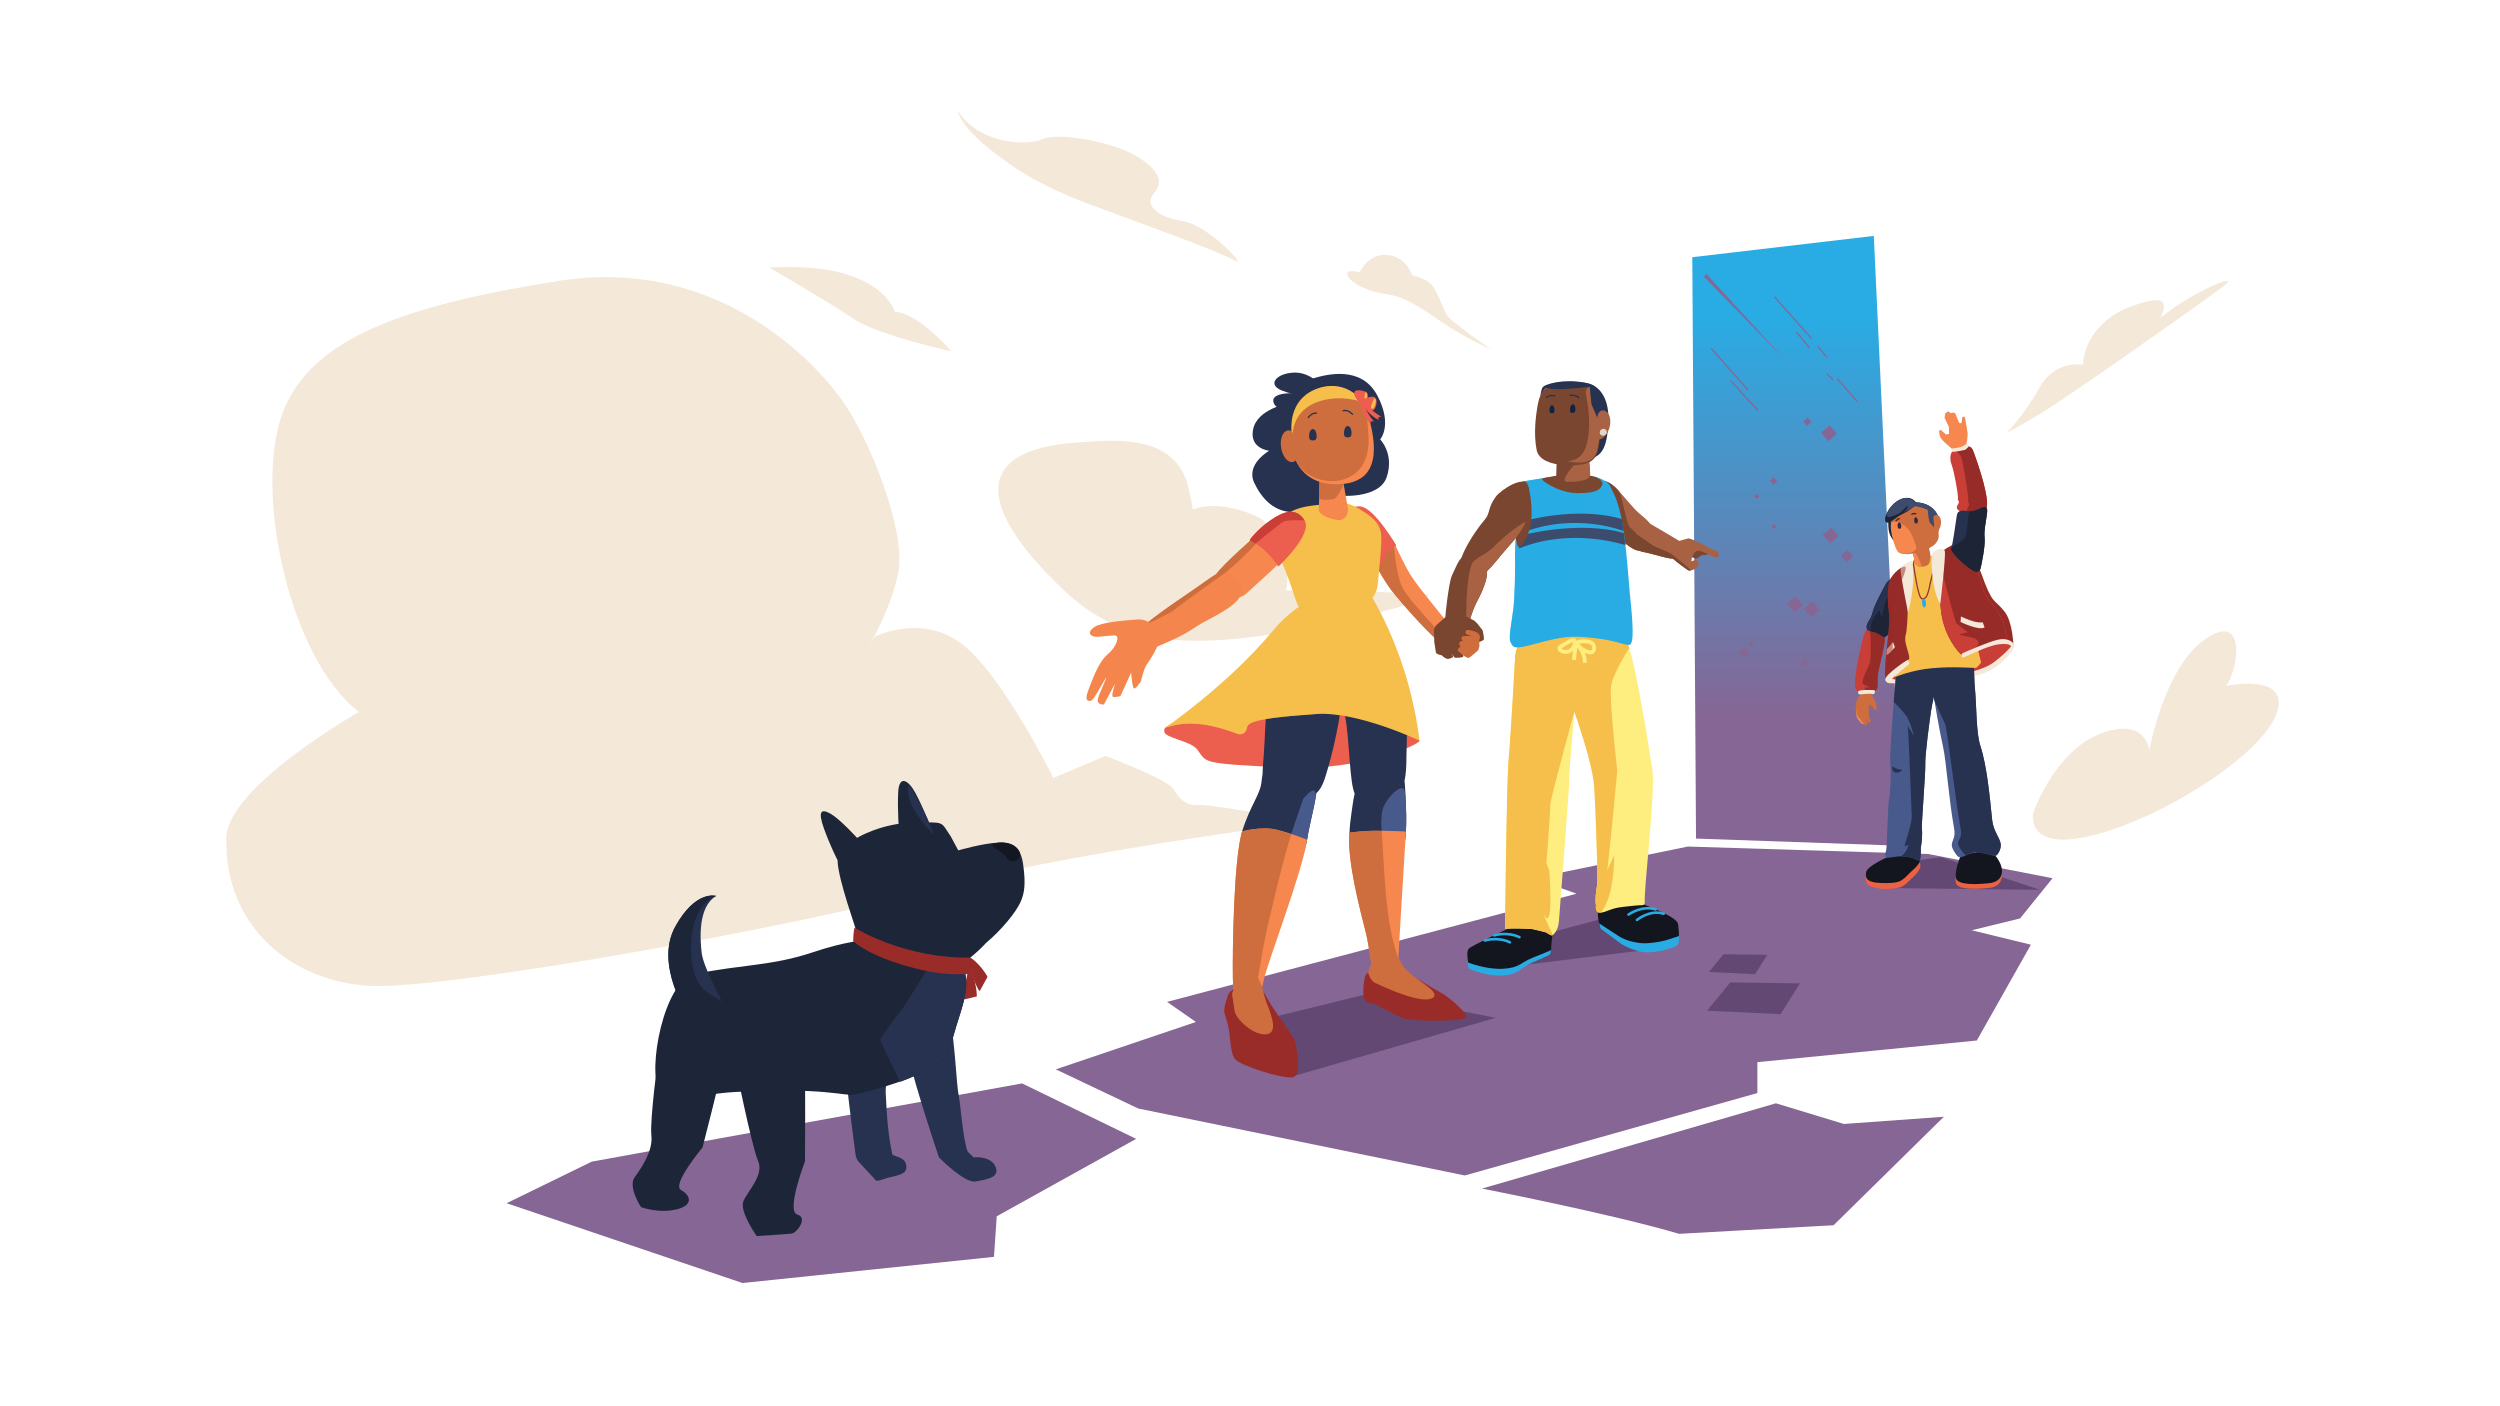 <?xml version="1.0" encoding="utf-8"?>
<!-- Generator: Adobe Illustrator 23.1.0, SVG Export Plug-In . SVG Version: 6.00 Build 0)  -->
<svg version="1.1" xmlns="http://www.w3.org/2000/svg" xmlns:xlink="http://www.w3.org/1999/xlink" x="0px" y="0px"
	 viewBox="0 0 1920 1080" style="enable-background:new 0 0 1920 1080;" xml:space="preserve">
<style type="text/css">
	.st0{fill:#866694;}
	.st1{fill:#634874;}
	.st2{fill:#F4E8D8;}
	.st3{fill:url(#SVGID_1_);}
	.st4{fill:none;stroke:#866694;stroke-miterlimit:10;}
	.st5{fill:#7A4630;}
	.st6{fill:#A86243;}
	.st7{fill:#29ACE4;}
	.st8{fill:#13161F;}
	.st9{fill:none;stroke:#29ACE4;stroke-width:2;stroke-linecap:round;stroke-linejoin:round;stroke-miterlimit:10;}
	.st10{fill:#FEED7F;}
	.st11{fill:#F6BE4A;}
	.st12{fill:none;stroke:#FEED7F;stroke-width:3;stroke-miterlimit:10;}
	.st13{opacity:0.5;fill:#29ACE4;}
	.st14{fill:#3D4C6D;}
	.st15{fill:#A96344;}
	.st16{opacity:0.5;}
	.st17{fill:#273150;}
	.st18{fill:#102342;}
	.st19{fill:none;stroke:#273150;stroke-linecap:round;stroke-linejoin:round;stroke-miterlimit:10;}
	.st20{fill:#E2D6C9;}
	.st21{fill:#C93F37;}
	.st22{fill:#F6874E;}
	.st23{fill:#CE6D3E;}
	.st24{fill:#972B28;}
	.st25{fill:#1D2436;}
	.st26{fill:#EC6141;}
	.st27{fill:#48598B;}
	.st28{opacity:0.5;fill:#F6BE4A;}
	.st29{fill:none;stroke:#913636;stroke-miterlimit:10;}
	.st30{fill:none;stroke:#C93F37;stroke-width:0.25;stroke-miterlimit:10;}
	.st31{opacity:0.5;fill:#972B28;}
	.st32{fill:#34273A;}
	.st33{fill:none;stroke:#34273A;stroke-linecap:round;stroke-linejoin:round;stroke-miterlimit:10;}
	.st34{fill:#EC5E4D;}
	.st35{fill:#992C29;}
	.st36{fill:#F4864D;}
	.st37{fill:#EE5D4F;}
	.st38{fill:#F7BC4B;}
	.st39{fill:#1D2538;}
	.st40{fill:#121721;}
</style>
<g id="floor">
	<polygon class="st0" points="454.48,892.13 389.07,924.06 570.23,985.36 763.37,965.26 765.49,934.1 872.56,874.65 784.95,832.06 	
		"/>
	<polygon class="st0" points="1124.96,902.76 874.14,851.33 810.85,821.26 918.45,784.87 896.3,769.44 1210.8,686.36 
		1177.57,674.49 1296.25,650.15 1481,655.9 1576.34,674.49 1551.42,705.35 1514.23,714.45 1559.73,725.53 1518.19,799.11 
		1349.66,815.73 1349.66,839.46 	"/>
	<path class="st0" d="M1492.87,857.66l-76.75,5.54l-52.22-15.87l-225.74,65.49c0,0,100.05,19.56,151.37,34.76l118.68-6.61
		L1492.87,857.66z"/>
	<polygon class="st1" points="1382.4,755.2 1328.78,754.52 1311.05,776.22 1367.44,778.89 	"/>
	<polygon class="st1" points="1357.29,733.29 1323.62,732.87 1312.49,746.49 1347.9,748.17 	"/>
	<polygon class="st1" points="1490.76,658.27 1474.34,660.45 1449.09,682.01 1566.85,683.4 	"/>
	<polygon class="st1" points="1228.18,706.18 1169.26,721.97 1140.07,744.8 1263.29,729.65 	"/>
	<polygon class="st1" points="1052.96,762.71 956.03,786.45 994.21,826.21 1148.69,781.7 	"/>
</g>
<g id="door_x2F_clouds">
	<path class="st2" d="M1561.49,624.29c0,0,16.34-47.3,51.52-60.77c35.19-13.47,37.7,12.67,37.7,12.67s11.31-63.38,42.72-85.23
		c31.42-21.84,26.39,21.08,16.34,35.84c0,0,49.01-10.48,38.96,20.38c-10.05,30.86-83.47,78.82-138.76,93.67
		C1554.68,655.71,1561.49,624.29,1561.49,624.29z"/>
	<path class="st2" d="M1427.49,631.37c-33.23-1.58-126.59-23.74-115.52-93.36s50.64-33.23,72.79,0
		c22.15,33.23,3.16,45.89,3.16,45.89s7.91-25.32,30.07-22.15s55.88,49.05,55.88,49.05S1460.72,632.96,1427.49,631.37z"/>
	<path class="st2" d="M815.79,452.16c-67.12-64.2-67.4-107.03,11.42-112.28c28.55-1.9,75.78-7.51,85.68,35.14
		c3.14,13.53,3.05,16.33,3.05,16.33s17.98-8.44,47.82,4.65c25.49,11.18,26.36,46.6,24.1,57.53c0,0,63.51,0,105.39,2.7
		c23.92,1.54-74.69,25.75-127.01,32.43C905.98,496.35,859.56,494.03,815.79,452.16z"/>
	<path class="st2" d="M1003.22,631.29c0,0-72.45-13.83-82.6-13.06c-10.19,0.77-14.92-4.79-19.53-12.37
		c-4.64-7.6-52.2-25.29-52.2-25.29L809,597.47c0,0-38.76-78.36-69.64-102.46c-31.42-24.52-67.58-5.96-67.58-5.96l-8.4,14.1
		c0,0,20.76-32.93,26.59-64.05c5.85-31.25-21.84-101.97-43.69-132.35c-22.16-30.82-96.98-109.99-217.27-91.02
		c-125.16,19.74-195.13,46.61-213.82,106.91c-18.59,60,7.15,182.31,60.35,224.17c0,0-100.74,57.21-101.74,96.56
		c-1.72,68.11,50.52,111.48,112.08,113.81c60.19,2.28,329.84-46.1,428.84-74.01C810.6,656.14,1003.22,631.29,1003.22,631.29z"/>
	<path class="st2" d="M730.62,269.79c0,0-25.18-29.53-43.42-30.39c0,0-10.42-39.08-96.39-33.87c0,0,45.16,26.05,64.26,39.08
		C674.17,257.63,730.62,269.79,730.62,269.79z"/>
	<path class="st2" d="M735.43,84.82c0,0,1.18,13,32.11,35.43c7.32,5.31,26.37,20.92,71.81,37.62
		c45.44,16.69,97.74,35.65,108.74,42.17c11,6.52-19.8-27.11-39.73-30.21c-19.94-3.11-29.94-12.54-22.15-21.47s3.89-18.08-14.18-28.9
		c-18.07-10.82-60.72-18-71.16-12.69C790.44,112.07,752.1,111.44,735.43,84.82z"/>
	<path class="st2" d="M1145.53,268.6c0,0-30.07-20.57-34.02-26.11s-7.91-22.95-15.82-26.9c-7.91-3.96-11.08-3.96-11.08-3.96
		s-3.96-14.24-18.99-15.82s-21.36,13.45-21.36,13.45s-10.29-3.16-9.49,1.58c0.79,4.75,12.66,12.66,30.07,15.03
		c17.41,2.37,33.23,15.82,48.26,25.32C1128.12,260.69,1145.53,268.6,1145.53,268.6z"/>
	<g>
		<linearGradient id="SVGID_1_" gradientUnits="userSpaceOnUse" x1="1380.354" y1="188.382" x2="1380.354" y2="659.422">
			<stop  offset="0.115" style="stop-color:#29ACE4"/>
			<stop  offset="0.771" style="stop-color:#866694"/>
		</linearGradient>
		<polygon class="st3" points="1299.68,197.53 1439.07,181.18 1461.03,649.57 1302.55,644.03 		"/>
		<g>
			
				<rect x="1336.8" y="498.37" transform="matrix(0.653 0.757 -0.757 0.653 843.946 -840.481)" class="st0" width="5.96" height="5.96"/>
			
				<rect x="1343.94" y="492.99" transform="matrix(0.653 0.757 -0.757 0.653 840.701 -847.139)" class="st0" width="2.99" height="2.99"/>
			
				<rect x="1343.69" y="547.47" transform="matrix(0.653 0.757 -0.757 0.653 884.178 -828.928)" class="st0" width="7.19" height="7.19"/>
			
				<rect x="1386.31" y="587.07" transform="matrix(0.653 0.757 -0.757 0.653 933.922 -849.327)" class="st0" width="16.24" height="16.24"/>
			
				<rect x="1415.7" y="424.06" transform="matrix(0.653 0.757 -0.757 0.653 815.429 -926.113)" class="st0" width="6.69" height="6.69"/>
			
				<rect x="1402.14" y="407.19" transform="matrix(0.653 0.757 -0.757 0.653 799.021 -922.091)" class="st0" width="8.61" height="8.61"/>
			
				<rect x="1401.13" y="575.25" transform="matrix(0.653 0.757 -0.757 0.653 926.618 -863.335)" class="st0" width="9.91" height="9.91"/>
			
				<rect x="1396.58" y="549.33" transform="matrix(0.653 0.757 -0.757 0.653 901.867 -867.562)" class="st0" width="3.47" height="3.47"/>
			
				<rect x="1387.42" y="463.82" transform="matrix(0.653 0.757 -0.757 0.653 836.931 -891.375)" class="st0" width="8.86" height="8.86"/>
			
				<rect x="1374.49" y="460.11" transform="matrix(0.653 0.757 -0.757 0.653 829.635 -882.867)" class="st0" width="8.86" height="8.86"/>
			
				<rect x="1400.81" y="328.58" transform="matrix(0.653 0.757 -0.757 0.653 739.076 -948.341)" class="st0" width="8.66" height="8.66"/>
			
				<rect x="1360.52" y="367.57" transform="matrix(0.653 0.757 -0.757 0.653 752.145 -903.406)" class="st0" width="4.16" height="4.16"/>
			
				<rect x="1348.19" y="379.97" transform="matrix(0.653 0.757 -0.757 0.653 756.531 -889.501)" class="st0" width="2.84" height="2.84"/>
			
				<rect x="1361.64" y="403.18" transform="matrix(0.653 0.757 -0.757 0.653 778.764 -891.639)" class="st0" width="2.84" height="2.84"/>
			
				<rect x="1384.47" y="506.58" transform="matrix(0.653 0.757 -0.757 0.653 865.826 -873.405)" class="st0" width="4.42" height="4.42"/>
			
				<rect x="1386.31" y="321.79" transform="matrix(0.653 0.757 -0.757 0.653 726.659 -938.882)" class="st0" width="4.58" height="4.58"/>
			
				<rect x="1432.91" y="612.94" transform="matrix(0.653 0.757 -0.757 0.653 962.871 -873.109)" class="st0" width="3.94" height="3.94"/>
			
				<rect x="1429.84" y="619.76" transform="matrix(0.653 0.757 -0.757 0.653 965.885 -868.013)" class="st0" width="1.97" height="1.97"/>
		</g>
	</g>
	<path class="st2" d="M1637.66,234.98c-11.87,3.96-35.6,16.62-37.98,45.1c0,0-21.36-3.96-33.23,17.41s-24.53,34.02-24.53,34.02
		s-4.75,3.96,24.53-13.45c19.36-11.51,121.05-83.08,140.04-97.32s-26.11,4.75-47.47,23.74
		C1669.31,223.9,1649.53,231.02,1637.66,234.98z"/>
	<g>
		<polyline class="st0" points="1369.88,275.21 1308.52,212.43 1310.49,210.45 		"/>
		<line class="st4" x1="1314.05" y1="267.42" x2="1342.54" y2="299.59"/>
		<line class="st4" x1="1329.09" y1="292.21" x2="1350.19" y2="315.42"/>
		<line class="st4" x1="1341.75" y1="591.29" x2="1357.57" y2="579.95"/>
		<line class="st4" x1="1316.43" y1="617.4" x2="1352.03" y2="591.81"/>
		<line class="st4" x1="1379.73" y1="255.02" x2="1389.62" y2="267.02"/>
		<line class="st4" x1="1395.95" y1="265.84" x2="1403.07" y2="274.54"/>
		<line class="st4" x1="1410.98" y1="290.76" x2="1426.41" y2="308.56"/>
		<line class="st4" x1="1403.07" y1="286.8" x2="1407.81" y2="291.95"/>
		<line class="st4" x1="1362.71" y1="227.86" x2="1391.2" y2="260.03"/>
	</g>
</g>
<g id="m_left_arm">
	<g>
		<path class="st5" d="M1305.85,419.35c0,0,9.29,3.48,6.65,5.71s-4.82,0.53-6.33,1.83c-1.92,1.65-3.76,2.23-3.76,2.23
			s-4.73-1.28-5.86-4.23C1295.41,421.95,1295.61,417.56,1305.85,419.35z"/>
		<path class="st6" d="M1223.51,380.85c0.87-8.84,6.44-18.11,19.21-4.38c3.71,3.99,12.55,14.92,16.48,18.07
			c8.01,6.4,11.45,10.66,10.81,15.56c-0.87,6.63-4.2,13.16-10.81,12.92C1247.26,422.6,1222.64,389.69,1223.51,380.85z"/>
		<path class="st5" d="M1223.51,380.85c0.87-8.84,6.44-18.11,19.21-4.38c3.71,3.99,5.69,26,9.63,29.14
			c8.01,6.4,13.47,17.64,6.86,17.41C1247.26,422.6,1222.64,389.69,1223.51,380.85z"/>
		<path class="st6" d="M1290.71,416.07c0,0-18.74-11.29-22.54-13.36c-9.38-5.1-16.44,19.31-6.86,21.1
			c9.6,1.79,20.41,5.95,25.75,5.29C1293,428.38,1294.54,419.59,1290.71,416.07z"/>
		<path class="st5" d="M1269.95,419.33l-12.58-8.78c-1.74,5.69-1.11,12.24,3.68,13.13c9.6,1.79,20.68,6.08,26.01,5.43
			C1293,428.38,1269.95,419.33,1269.95,419.33z"/>
		<path class="st6" d="M1286.44,416.29l10.32-2.85c6.18,1.12,18.09,9.37,20.65,9.38c2.56,0.01,3.76,3.84,1.41,5.16
			s-9.64-4.72-14.12-4.95c-4.48-0.23-5.84,6.62-5.63,7.95c0.07,0.45,2.31-1.13,3.26-0.92c1.88,0.42,2.96,2.58,1.97,4.49
			c-1.02,1.96-4.39,3.37-6.01,3.65c-0.76,0.13-1.55-0.04-2.18-0.48c-2.13-1.48-7.47-5.25-10.98-8.38
			C1280.66,425.34,1286.44,416.29,1286.44,416.29z"/>
		<path class="st5" d="M1283.4,425.26c0,0,16.51,12.65,14.9,12.93c-0.76,0.13-1.55-0.04-2.18-0.48c-2.13-1.48-7.47-5.25-10.98-8.38
			C1280.66,425.34,1283.4,425.26,1283.4,425.26z"/>
	</g>
</g>
<g id="m_legs">
	<g>
		<g>
			<path class="st7" d="M1150.23,717.53c-0.15,0.05-0.29,0.11-0.43,0.18c-2.14,1.07-19.55,9.65-21.63,12.01
				c-1.7,1.93-1.02,9.23-0.61,12.53c0.13,1.02,0.81,1.88,1.79,2.24c3.97,1.47,14.45,5.4,24.86,4.66
				c13.09-0.93,12.89-5.74,22.79-10.01c6.49-2.8,10.45-4.61,12.41-5.53c0.94-0.44,1.38-1.34,1.47-2.34l0.94-11.06
				c0.12-1.38-0.63-2.63-2.02-2.94C1183.36,715.85,1165.28,712.66,1150.23,717.53z"/>
			<path class="st8" d="M1157.48,713.52c0,0-27.28,12.75-29.46,15.07c-2.19,2.32-0.51,10.61-0.51,10.61s13.8,5.56,26.81,4.81
				c13.05-0.75,13.17-4.69,23.01-8.58c7.63-3.02,11.74-4.77,13.21-5.41c0.39-0.17,0.65-0.52,0.69-0.91l0.87-9.78
				c0.08-0.89-0.57-1.71-1.54-1.93C1184.85,716.13,1173.15,708.83,1157.48,713.52z"/>
			<path class="st9" d="M1140.25,722.32c0,0,9.93-3.14,19.36,1.39"/>
			<path class="st9" d="M1147.53,718.38c0,0,9.94-3.14,19.39,1.38"/>
		</g>
		<g>
			<path class="st7" d="M1259.18,698.25c11.64,4.17,28.66,8.35,29.36,13.44c0.7,5.06,1.15,10.41,0.64,12.29
				c-0.38,1.43-1.03,2.27-2.19,2.71c-2.94,1.13-8.83,3.87-20.59,4.72c-5.07,0.37-16.07-2.52-22.66-7.5
				c-5.22-3.94-11.46-8.52-13.8-10.23c-0.61-0.44-1-1.11-1.09-1.84l-0.68-5.67c-0.14-1.16,0.5-2.29,1.6-2.79
				C1234.91,701.01,1249.73,694.87,1259.18,698.25z"/>
			<path class="st8" d="M1258.67,693.35c10.15,3.47,29.41,11.27,30.07,16.31c0.6,4.56,0.85,7.06,0.66,8.8
				c-0.09,0.85-2.49,1.21-3.67,1.62c-2.99,1.03-8.98,3.51-20.92,4.33c-5.15,0.35-15.16-1.14-21.83-5.58
				c-5.53-3.68-12.21-7.98-14.29-9.32c-0.41-0.27-0.69-0.67-0.76-1.11l-0.68-4.4c-0.29-1.89,0.29-10.02,2.39-10.64
				C1237.3,691.09,1249.68,690.27,1258.67,693.35z"/>
			<path class="st9" d="M1257.21,706.52c0,0,9.77-8.18,20.51-4.78"/>
			<path class="st9" d="M1250.7,702.4c0,0,10.15-7.36,20.86-3.98"/>
		</g>
		<path class="st10" d="M1251.29,497.64c6.27,21.53,13.43,65.65,17.79,94.02c2.38,15.44-6.77,92.93-5.91,101.46
			c0.11,1.12-0.82,2.09-2,2.08c-2.71-0.02-5.95,0.25-15.26,1.35c-9.27,1.09-11.78,3.93-16.58,4.38c-4.79,0.45-3.6-5.86-3.6-5.86
			s-1.28-3.22,0.96-16.29c0.66-3.86-1.39-59.94-2.29-74.24c-1.54-24.42-17.72-59.2-18.9-78.57
			C1202.69,479.67,1243.14,469.67,1251.29,497.64z"/>
		<path class="st10" d="M1163.35,508.75c0,0-2.73,52.3-4.82,76.05c-1.51,17.19-2.63,128.43-2.63,128.43s6.69-0.53,20.5,0.19
			l11.14,2.58c0,0,3.43,2.9,4.63,2.27c1.2-0.63,4.53-3.6,5.11-10.98c1.83-23.36,8.02-103.09,7.78-106.75
			c-0.21-3.3,3.19-49.37,6.75-77.08c1.55-12.07-6.9-35.58-23.72-35.34C1174.81,488.3,1164.29,496.76,1163.35,508.75z"/>
		<path class="st11" d="M1237.31,526.93c1.58-10.29,13.98-29.29,13.98-29.29c-8.15-27.97-51.96,22.17-51.96,22.17
			s23.54,60.31,25.08,84.73c0.9,14.29,2.95,70.38,2.29,74.24c-2.24,13.08-0.96,16.29-0.96,16.29s-1.19,6.31,3.6,5.86
			c0.1-0.01,0.21-0.16,0.33-0.41c10.67-12.97,10.01-43.83,10.01-43.83c-1.34,3.45-3.43,7.83-5.22,11.42
			c3.64-32.14,7.59-76.3,7.59-76.3S1235.73,537.22,1237.31,526.93z"/>
		<path class="st11" d="M1163.35,508.75c0,0-2.73,52.3-4.82,76.05c-1.51,17.19-2.63,128.43-2.63,128.43s6.69-0.53,20.5,0.19
			l11.14,2.58c0,0,3.43,2.9,4.63,2.27c1.2-0.63-7.67-13.84-7.09-21.22c1.83-23.36,5.77-75.46,5.54-79.12
			c-0.21-3.3,18.59-72,18.59-72s-4.3-58.05-21.12-57.81C1174.81,488.3,1164.29,496.76,1163.35,508.75z"/>
		<path class="st11" d="M1189.84,668.56c0,0-3.16-9.49-12.66-23.74c0,0-0.79,37.19,7.91,56.18
			C1193.79,719.99,1189.84,668.56,1189.84,668.56z"/>
		<path class="st11" d="M1204.64,514.52c-24.99,0.23-44.89,6.32-40.42-13.94c4.44-20.14,48.8-22.94,75.18-18.03
			C1264.01,487.13,1229.82,514.29,1204.64,514.52z"/>
		<path class="st11" d="M1203.68,519.81c-24.99,0.23-43.93,1.02-39.47-19.24c4.44-20.14,48.8-22.94,75.18-18.03
			C1264.01,487.13,1228.86,519.58,1203.68,519.81z"/>
		<g>
			<path class="st12" d="M1209.28,495.07c1.41-6.49-3.82-2.37-7.84-0.17c-2.97,1.63-5.32,2.85-2.67,4.65
				C1203.03,502.45,1208.37,499.3,1209.28,495.07z"/>
			<path class="st12" d="M1210.07,494.27c0,0,5.45,5.99,10.53,6.72c5.09,0.74,4.47-6.38,1.1-7.65
				C1218.34,492.07,1212.12,492.15,1210.07,494.27z"/>
			<path class="st12" d="M1210.37,493.75c0,0,6.85,6.36,6.83,15.34"/>
			<path class="st12" d="M1208.78,506.79c0,0,1.05-9.89,1.59-13.04"/>
		</g>
	</g>
</g>
<g id="M_torso">
	<g>
		<path class="st7" d="M1170.01,369.68c0,0-2.75,4.27-3.63,18.19c-0.39,6.2-3.31,25.9-2.79,45.7c0.12,4.44-0.32,25.97-1.33,33.94
			c-2.37,18.72-4.57,23.46-0.45,28.48s29.13-7.9,49.46-7.02c28.88,1.24,35.57,6.93,40.29,6.15c4.72-0.78,0.9-30.86,0.07-40.09
			c-0.83-9.23-2.46-33.92-5.17-50.6c-3.55-21.91-8.74-27.79-9.32-29.87c-1.28-4.56-7.84-7.99-17.75-9.42
			C1204.89,363.05,1180.57,368.16,1170.01,369.68z"/>
		<path class="st13" d="M1170.01,369.68c0,0-2.75,4.27-3.63,18.19c-0.39,6.2-3.31,25.9-2.79,45.7c0.12,4.44-0.32,25.97-1.33,33.94
			c-2.37,18.72-4.57,23.46-0.45,28.48s29.13-7.9,49.46-7.02c28.88,1.24,35.57,6.93,40.29,6.15c4.72-0.78-45.87-19.08-46.7-28.32
			c-0.83-9.23-8.7-35.6-3.96-53.8c4.75-18.2,28.4-46.42,18.48-47.86C1204.89,363.05,1180.57,368.16,1170.01,369.68z"/>
		<path class="st14" d="M1169.26,400.47c0,0,40.85-12.15,76.15-1.87l1.65,9.28c0,0-37.42-15.06-78.71,1.56L1169.26,400.47z"/>
		<path class="st14" d="M1167.04,411.52c0,0,44.75-12.37,80.05-2.09l1.19,9.28c0,0-40.37-14.12-81.66,2.5L1167.04,411.52z"/>
		<path class="st5" d="M1185.29,367.17c-0.94,0.1-0.81,1.48-0.81,1.48c4.87,4.3,16.51,10.06,26.37,10.07
			c9.73,0.02,17.91-0.58,19.82-6.82c0.82-2.69-4.68-5.39-4.68-5.39s-6.69-2.19-15.6-2.48
			C1201.68,363.74,1185.95,367.1,1185.29,367.17z"/>
		<g>
			<path class="st5" d="M1203.21,369.96c-7.83-0.26-7.97-0.92-8.04-4.72l0.56-17.75c-0.05-3.01,3.02-5.5,7.89-5.34l8.41,0.15
				c4.73,0.15,7.14,2.76,7.66,5.68c0,0,1.81,13.04,1.46,17.11C1220.8,369.21,1211.05,370.22,1203.21,369.96z"/>
		</g>
		<g>
			<path class="st15" d="M1203.21,369.96c-7.83-0.26,15.96-24.9,16.49-21.98c0,0,1.81,13.04,1.46,17.11
				C1220.8,369.21,1211.05,370.22,1203.21,369.96z"/>
		</g>
		<path class="st5" d="M1162.85,394.7c0,0,0.65,28.58,4.3,25.09c13.3-12.72,8.48-37.7,7.22-44.08s-3.62-7.43-7.65-4.67
			C1160.53,375.28,1162.85,394.7,1162.85,394.7z"/>
		<g class="st16">
			<path class="st7" d="M1166.63,420.12c0.01,6.35-0.03,12.7-0.12,19.05c-0.03,6.35-0.18,12.71-0.52,19.06
				c-0.36,6.35-0.92,12.68-1.7,18.99l-0.65,4.72c-0.12,0.79-0.2,1.57-0.34,2.37c-0.14,0.79-0.31,1.57-0.48,2.35
				c-0.35,1.55-0.73,3.09-1,4.65c-0.13,0.78-0.24,1.56-0.27,2.35c-0.03,0.78-0.02,1.59,0.25,2.34c-0.6-1.5-0.41-3.17-0.25-4.73
				c0.19-1.58,0.49-3.15,0.77-4.71c0.15-0.78,0.29-1.56,0.4-2.33c0.11-0.77,0.17-1.57,0.26-2.36l0.5-4.73
				c0.68-6.3,1.15-12.63,1.52-18.96c0.41-6.33,0.57-12.67,0.81-19.01C1166.05,432.81,1166.31,426.46,1166.63,420.12z"/>
		</g>
		<path class="st7" d="M1235.73,486.58c0,0-19.1-5.01-30.53-11.25c0,0,17.35,2.61,25.07,0.41
			C1237.99,473.53,1245.34,486.21,1235.73,486.58z"/>
	</g>
</g>
<g id="m_right_arm">
	<g>
		<path class="st5" d="M1172.17,372.81c-1.33-8-19.28,3.01-23.44,8.71c-6.47,8.86-3.96,12.41-8.52,17.66
			c-8.02,9.24-27.04,37.75-16.49,43.71c10.82,6.11,20.4-5.69,28.12-15.37c5.68-7.13,14.55-15.33,19.51-25.66
			C1173.46,397.49,1173.87,383.06,1172.17,372.81z"/>
		<path class="st6" d="M1148.3,418.93c-8.02,9.24-35.12,18-24.57,23.95c10.82,6.11,20.4-5.69,28.12-15.37
			c5.68-7.13,14.55-15.33,19.51-25.66C1173.46,397.49,1152.85,413.68,1148.3,418.93z"/>
	</g>
	<g>
		<path class="st5" d="M1115.08,441.95c6.53-14.14,6.37-15.31,14.95-13.83c14.33,2.47,13.25,11.59,9.95,21.37
			c-3.16,9.39-5.3,10.63-8.66,19.28c-3.3,8.5-6.54,22.76-6.54,22.76s-0.49,4.61-7.33,3.24c-6.97-1.4-7.51-3.84-7.88-9.27
			C1109.02,477.53,1112.56,447.4,1115.08,441.95z"/>
		<path class="st6" d="M1126.14,471.15c0,0-0.3-37.54,6.81-41.19c7.69-3.94,11.97,7.83,7.03,19.53c-3.88,9.18-5.3,10.63-8.66,19.28
			c-3.3,8.5-6.54,22.76-6.54,22.76L1126.14,471.15z"/>
	</g>
</g>
<g id="m_head">
	<g>
		<path class="st17" d="M1235.23,323.41c-0.88,22.35-5.56,29.35-20.42,29.57c-11.25,0.17-20.34-13.3-20.31-29.65
			c0.03-16.35,9.18-29.59,20.42-29.57C1226.17,293.78,1236.02,303.29,1235.23,323.41z"/>
		<path class="st5" d="M1228.91,318.93c-0.04-15.05-1.6-23.66-17.81-24.87c-8.46-0.63-16.8,0.16-21.72,2.77
			c-4.45,2.36-7.14,6.04-8.74,15.91c-1.2,7.44-2.9,20.3-0.53,32.75c1.52,7.98,11.48,10.99,20.27,11.61
			c22.7,1.6,26.21-4.6,27.68-15.58C1230.04,326.65,1228.92,325.1,1228.91,318.93z"/>
		<path class="st15" d="M1228.21,303.02c-3.56-9.49-11.38-6.59-10.15-0.26c2.37,12.26,3.82,27.56,0.26,39.43
			c-3.92,13.06-15.03,11.87-15.03,11.87s2.76,0.93,7.91,1.19c13.29,0.67,15.59-6.54,16.88-17.67
			C1229.18,328.1,1230.4,308.86,1228.21,303.02z"/>
		<path class="st17" d="M1185.9,296.48c-1.36,0.82-1.89,1.63-2.86,6.87c-0.2,1.1,1.84-3.16,3.67-4.82s1.41,0.57,10.99,0.36
			c9.59-0.22,23.19-1.83,23.19-1.83l1.31,13.25l4.93,11.52l3-6.35c0.47-11.28-1.55-17.85-8.95-20.36
			C1207.63,290.53,1190.89,293.47,1185.9,296.48z"/>
		<path class="st18" d="M1209.88,314.74c-0.18,2.24-1.24,2.42-2.37,2.33c-1.13-0.09-1.93-0.41-1.78-2.65
			c0.15-2.26,1.22-4.05,2.38-3.96C1209.26,310.55,1210.06,312.48,1209.88,314.74z"/>
		<path class="st19" d="M1205.85,303.46c0,0,4.65-0.24,6.53,2.03"/>
		<path class="st18" d="M1193.84,315.27c-0.08,2.11-1,2.19-2.07,2.1c-1.07-0.08-1.88-0.3-1.83-2.41c0.06-2.13,0.98-3.81,2.07-3.72
			C1193.1,311.33,1193.92,313.14,1193.84,315.27z"/>
		<path class="st19" d="M1194.21,304.14c0,0-3.28-1.41-6.52,1.18"/>
		<path class="st15" d="M1236.21,327.94c-1.5,6.04-5.79,10.28-9.63,9.65c0,0,0.15-13.71,0.1-16.32c-0.03-1.64,0.92-6.7,5.01-6.03
			C1235.76,315.91,1237.76,321.69,1236.21,327.94z"/>
		<path class="st20" d="M1234.04,332.25c-0.22,1.46-1.6,2.53-3.1,2.4c-1.49-0.12-2.55-1.4-2.35-2.85c0.2-1.47,1.58-2.57,3.1-2.44
			C1233.2,329.48,1234.26,330.78,1234.04,332.25z"/>
	</g>
</g>
<g id="k_jacket-back">
	<g>
		<path class="st2" d="M1460.78,522.69c0,0-1.24,1.48-2.25,1.73s-7.79,0.81-9.18-0.22s-1.43-5.81,2.26-6.93
			c3.7-1.12,13.53,3.66,13.53,3.66l-0.34,3.28L1460.78,522.69z"/>
		<g>
			<path class="st2" d="M1543.27,495.48c0,0-16.4,14.73-29.47,18.96l0.05,2.62c-1.37,3.61,11.26,1.46,21.07-6.48
				c7.59-6.14,11.61-11.76,11.82-13.9C1546.94,494.55,1543.27,495.48,1543.27,495.48z"/>
			<path class="st21" d="M1545.57,494.82c0,0-2.57,4.91-14.42,13.9c-9.76,7.42-35.67,12.18-62.53,13.55
				c-5.23,0.27-17.82,0.25-18.16-2.63c-2.45-20.74,14.34-33.42,39.21-37.58C1541.98,473.33,1545.57,494.82,1545.57,494.82z"/>
		</g>
	</g>
</g>
<g id="k_right_arm">
	<g>
		<path class="st22" d="M1425.24,543.32c0,0,0.24,6.06,0.79,7.69c0.55,1.63,3.32,4.41,3.91,4.97c0.59,0.55,2.29-0.7,2.29-0.7
			L1425.24,543.32z"/>
		<path class="st23" d="M1437.84,534.09c0,0,4.99,8.33,3.18,11.07c-0.65,0.75-1.36-0.46-2.49-1.7c-1.16-1.28-2.72-2.61-2.72-2.61
			c-0.64,1.71-1.84,6.26-2.73,11.11c-0.37,2.03,2.17,3.15,0.3,5.05c-1.16,1.18-6.77-7.58-6.77-7.58s-4.08-10.21,2.19-15.53
			C1435.04,528.6,1437.84,534.09,1437.84,534.09z"/>
		<path class="st21" d="M1435.51,481.84c0,0-2.45,1-4.1,6.13c-1.66,5.17-8.85,35.52-6.26,41.44c1.37,3.15,7.97,2.86,13.49,1.84
			c5.4-1,2.55-8.22,3.76-14.68c1.2-6.41,6.27-23.86,5.17-29.19C1446.48,482.07,1435.51,481.84,1435.51,481.84z"/>
		<path class="st24" d="M1436.3,484.14c0,0,1.25,20.05-0.4,25.19c-1.66,5.17-7.12,13.05-4.95,17.21c1.59,3.04,2.16,5.73,7.68,4.71
			c5.4-1,2.55-8.22,3.76-14.68c1.2-6.41,6.27-23.86,5.17-29.19C1446.48,482.07,1436.3,484.14,1436.3,484.14z"/>
		<path class="st21" d="M1428.91,523.64c0.53,0.13,0.79,2.37,7.12,3.82c0,0-4.09,1.58-7.12,0S1428.38,523.51,1428.91,523.64z"/>
		<path class="st2" d="M1427.22,530.78c0,0-0.73,2.19,0.82,2.51c1.2,0.25,6.77-1.12,10.29-0.18c0.76,0.2,1.42-0.55,1.51-1.23
			l0.14-0.97c0.07-0.47-0.35-0.9-0.9-0.93C1436.34,529.86,1428.98,529.65,1427.22,530.78z"/>
		<path class="st23" d="M1435.17,542.28l0.22,7.53c0,0.14,0.03,0.28,0.08,0.41l1.23,3c0.22,0.53,0,1.2-0.52,1.58l0,0
			c-0.6,0.43-1.37,0.3-1.68-0.29l-3.13-5.92c-0.18-0.35-0.17-0.79,0.05-1.18l1.64-2.96C1433.7,543.34,1435.14,541.08,1435.17,542.28
			z"/>
		<path class="st25" d="M1449.02,447.42c0,0-9.36,16.39-10.89,22.98c-1.55,6.65-5.4,7.98-4.4,12.42c0.5,2.23,4.26,1.97,7.12,3.16
			c4.75,1.98,5.76,4.73,8.35,2.26c5.14-4.92,9.15-20.63,10.71-28.52C1461.46,451.88,1456.99,438.21,1449.02,447.42z"/>
		<path class="st17" d="M1449.02,447.42c0,0-9.36,16.39-10.89,22.98c-1.55,6.65-5.4,7.98-4.4,12.42c0.24,1.08,1.26,1.58,2.56,1.94
			c0,0-0.06-2.8,1.72-7.94c1.78-5.14,6-7.45,9.36-13.58C1451.22,456.23,1456.99,438.21,1449.02,447.42z"/>
		<path class="st17" d="M1448.56,460.34c0,0-2.9,7.91-2.64,13.45c0,0-2.64-1.95-2.64-7.38
			C1443.29,461.26,1448.56,460.34,1448.56,460.34z"/>
	</g>
</g>
<g id="k_left_leg">
	<g>
		<path class="st26" d="M1505.38,661.43c0,0-4.8,11.79-3.18,16.93c1.62,5.14,15.78,4.59,25.62,3.51c9.83-1.08,12.68-9.31,5.81-19.36
			C1526.76,652.45,1505.38,661.43,1505.38,661.43z"/>
		<path class="st8" d="M1505.52,657.81c0,0-4.8,11.79-3.18,16.93s15.78,4.59,25.62,3.51c9.83-1.08,12.68-9.31,5.81-19.36
			C1526.89,648.82,1505.52,657.81,1505.52,657.81z"/>
	</g>
	<g>
		<path class="st27" d="M1485.71,538.32c0,0,3.28,20.56,6.67,35.85c2.35,10.6,4.25,39.07,8.4,62.21c1.98,11.05-6.42,9.5,2.11,20.57
			c3.61,4.69,7.97-3.67,17.93-2.11c10.11,1.58,11.64,4.83,14.39-0.52c4.65-9.04-3.95-12.05-5.31-25.12
			c-1.57-15.02-3.77-40.44-8.96-56.28c-3.42-10.45-2.74-29.27-4.38-46.48c-0.87-9.19,0.7-16.47-3.38-18.2
			C1501.6,503.33,1476.14,491.1,1485.71,538.32z"/>
		<path class="st17" d="M1485.71,538.32l8.35,18.28c2.35,10.6,7.59,56.91,11.74,80.04c1.98,11.05-6.68,7.13,1.85,18.2
			c3.61,4.69,3.22-1.56,13.19,0c10.11,1.58,11.64,4.83,14.39-0.52c4.65-9.04-3.95-12.05-5.31-25.12
			c-1.57-15.02-3.77-40.44-8.96-56.28c-3.42-10.45-2.74-29.27-4.38-46.48c-0.87-9.19,0.7-16.47-3.38-18.2
			C1501.6,503.33,1476.14,491.1,1485.71,538.32z"/>
	</g>
</g>
<g id="k_right_leg">
	<g>
		<path class="st26" d="M1443.65,662.96c0,0-9.39,2-10.34,7.88c-1.01,6.22,0.17,8.83,2.99,9.72c2.9,0.92,7.52,2.51,13.71,2.1
			c11.56-0.77,10.97-0.97,20.29-10.09c9.05-8.86,1.92-12.09,1.13-13.59C1470.66,657.49,1443.65,662.96,1443.65,662.96z"/>
		<path class="st8" d="M1451.99,657.22c0,0-18.02,7.44-18.86,12.79c-0.88,5.63,1.68,8.52,16.88,8.18
			c11.39-0.26,10.79-2.52,19.82-10.7c8.83-8,2.49-9.09,1.7-10.46C1470.76,655.68,1451.99,657.22,1451.99,657.22z"/>
	</g>
	<g>
		<path class="st27" d="M1456.41,515.51c0,0-5.57,62.83-4.68,70.55c0.86,7.48-0.02,24.51-0.92,27.64
			c-0.89,3.09-1.52,35.36-2.19,39.04c-0.66,3.61-1.45,3.26-0.37,5.21c1.07,1.94,6.61-0.39,11.84-0.27
			c11.74,0.26,12.75,4.77,14.24,2.77c1.5-2.03,0.47-8,1.01-10.48c0.55-2.51,1.17-10.44,0.67-13.2c-0.5-2.8,2.9-43.43,2.6-49.88
			c-0.32-6.63,3.44-34.71,4.57-41.78c1.16-7.27,6.15-39.56-8.13-42.97C1460.74,498.72,1458.15,502.26,1456.41,515.51z"/>
		<path class="st17" d="M1456.41,515.51l-2.05,23.56c0,0,8.18,7.91,10.29,11.87c0.83,1.56,2.99,61.16,3.58,76.09
			c0.2,5.13-5.69,22.81-5.69,22.81l3.38-0.94c-3.12,8.95-7.39,8.75-5.82,8.79c11.74,0.26,12.75,4.77,14.24,2.77
			c1.5-2.03,0.47-8,1.01-10.48c0.55-2.51,1.17-10.44,0.67-13.2c-0.5-2.8,2.9-43.43,2.6-49.88c-0.32-6.63,3.44-34.71,4.57-41.78
			c1.16-7.27,10.89-40.27-3.39-43.68C1465.47,498.01,1458.15,502.26,1456.41,515.51z"/>
		<path class="st27" d="M1456.95,543.93c0,0,4.09,2.57,7.03,5.95c2.94,3.38,5.91,15.31,5.91,15.31L1456.95,543.93z"/>
		<path class="st17" d="M1453.31,588.55c0,0,3.16,2.47,6.33,2.47c3.16,0-1.91,3.4-4.55,2.08
			C1452.45,591.78,1453.31,588.55,1453.31,588.55z"/>
	</g>
</g>
<g id="K_torso">
	<path class="st11" d="M1492.12,424.08c0,0-33.6,9.48-36.15,17.76c-1.53,4.94-2.6,46.62-1.73,65.44
		c0.59,12.71,1.55,12.55,1.55,12.55s12.53-5.32,28.26-6.67c17.51-1.5,29.02-0.01,33.49-0.34c0.71-0.05,3.98-3.65,3.82-4.35
		C1518.87,497.49,1502.12,422.07,1492.12,424.08z"/>
	<path class="st28" d="M1465.4,446.47c0,0-6.88-12.92-9.44-4.63c-1.53,4.94-2.6,46.62-1.73,65.44c0.59,12.71,1.55,12.55,1.55,12.55
		s8.7-8.96,24.43-10.31c17.51-1.5,32.85,3.63,37.32,3.3c0.71-0.05,3.98-3.65,3.82-4.35c-1.24-5.49-43.91-33.76-43.91-33.76
		L1465.4,446.47z"/>
	<g>
		<path class="st29" d="M1470.47,430.05c0,0-1.13,1.7-0.87,3.54c1.04,7.39,3.81,26.36,6.6,26.32c2.84-0.04,4.07-0.85,6.39-12.71
			c0.49-2.53,6.04-21.75,3.52-23.1"/>
		
			<ellipse transform="matrix(0.995 -0.104 0.104 0.995 -40.149 156.264)" class="st7" cx="1477.03" cy="462.78" rx="1.5" ry="3.43"/>
	</g>
	<path class="st23" d="M1467.18,418.47l2.84,10.24c0,0-0.06,7.35,6.15,6.61c6.17-0.74,6.09-3.76,6.43-7.69
		c0.25-2.88-2.92-13.7-2.92-13.7L1467.18,418.47z"/>
	<path class="st22" d="M1467.18,418.47l2.84,10.24c0,0-0.06,7.35,6.15,6.61l-2.55-6.23L1467.18,418.47z"/>
	<path class="st24" d="M1465.4,446.47c0,0,0.28,34.22-1.82,41.1s5.13,17.56,1.87,19.29c-5.11,2.73-17.24,16.2-17.55,14.29
		c-1.02-15.61,4.38-40.56,2.75-51.22c-1.63-10.67-0.5-21.58,0.4-23.72c2.59-6.19,10.62-12.28,12.26-10.88
		C1464.94,436.73,1465.4,446.47,1465.4,446.47z"/>
	<path class="st2" d="M1468.94,433.85c-0.1-0.86,0.01-3.26-0.75-3.08c-2.13,0.49-8.74,3.17-8.59,6.92
		c0.21,5.16,5.77,32.76,5.77,32.76S1471.05,451.37,1468.94,433.85z"/>
	<path class="st2" d="M1453.75,492.99l1.51,3.96c0,0-4.61,6.14-6.5,5.94l0.43-4.47C1449.18,498.43,1451.83,495.83,1453.75,492.99z"
		/>
	<g>
		<path class="st24" d="M1487.82,428.84c-0.66,4.27,1.2,21.71,2.76,39.17c1.67,18.81,12.77,32.87,16.21,35.01
			c33.62-16.81,39.54-7.07,39.54-7.07s-0.47-18.14-6.74-26.11c-8.4-10.69-9.11-4.43-18.2-30.1c-3.66-10.32-13.16-25.97-20.29-22.16
			C1494.54,421.08,1488.48,424.57,1487.82,428.84z"/>
		<path class="st21" d="M1487.82,428.84c-0.66,4.27,1.2,21.71,2.76,39.17c1.67,18.81,12.77,32.87,16.21,35.01
			c21.68-8.78,9.03-13,9.03-13l-11.6-2.64l6.86-1.85l-8.7-6.86C1498.71,468.35,1488.48,424.57,1487.82,428.84z"/>
		<path class="st2" d="M1484.13,424.88c-1.83,3.04-0.25,30.71,6.05,38.67c0,0,4.42-37.32,3.4-40.36
			C1492.56,420.14,1485.95,421.84,1484.13,424.88z"/>
		<path class="st2" d="M1506,473.44l-0.28,4.21c0,0,13.82,6.89,18.45,4.2l-1.48-3.99C1517.42,479.23,1506,473.44,1506,473.44z"/>
		<path class="st2" d="M1507.55,501.54c-1.16,0.52-1.52,2.21-0.59,3.11c0.2,0.19,0.42,0.32,0.67,0.33
			c1.13,0.04,18.75-9.34,27.87-10.21c6.36-0.61,9.6,0.35,8.91,2.51c-0.21,0.67,2.27-0.24,2.36-0.97l-0.08,0.15
			c0.12-0.97,0.05-1.75-0.54-2.48c-1.27-1.57-5.14-4.32-12.1-2.62C1526.59,493.2,1512.5,499.34,1507.55,501.54z"/>
		<path class="st30" d="M1519.2,438.82c0,0,3.33,17.61,9.15,23.26c5.82,5.66,11.8,16.06,12.85,28.95"/>
	</g>
	<path class="st2" d="M1465.45,506.87l1.14,2.96c0,0-12.48,9.96-14.24,12.39c-1.76,2.44-4.87,1.78-4.45-1.06
		C1448.33,518.32,1463.78,506.8,1465.45,506.87z"/>
	<path class="st28" d="M1492.87,483.81c0,0-3.94-5.13-7.25-7.78c-1.32-1.05-6.86-2.51-6.86-2.51s2.51,2.37,6.73,5.67
		C1489.7,482.49,1492.87,483.81,1492.87,483.81z"/>
	<path class="st31" d="M1458.85,449.4l-5.01,16.88l-0.26,40.35c0,0-5.36,16.44-5.67,14.54c-1.02-15.61,4.38-40.56,2.75-51.22
		c-1.63-10.67-0.5-21.58,0.4-23.72c2.59-6.19,10.62-12.28,12.26-10.88C1464.94,436.73,1458.85,449.4,1458.85,449.4z"/>
</g>
<g id="k_left_arm">
	<g>
		<path class="st21" d="M1504.48,392.15c-3.48-2.14-0.38-4.84-0.13-5.95c0.43-1.92-1.02-1.17-0.66-3.7
			c0.34-2.34-2.88-20.43-4.82-25.52c-1.94-5.09-1.55-11.46,4.94-13c10.39-2.47,10.4-0.98,12.62,5.07
			c2.91,7.93,6.56,19.47,8.15,26.95c1.33,6.28,3.17,15.16-1.45,17.39C1518.49,395.61,1507.41,393.95,1504.48,392.15z"/>
		<path class="st24" d="M1512.34,393.85c-3.48-2.14-0.38-4.84-0.13-5.95c0.43-1.92-1.02-1.17-0.66-3.7
			c0.34-2.34-3.5-28.13-5.45-33.22c-1.94-5.09-8.79-5.47-2.3-7.01c10.39-2.47,10.4-0.98,12.62,5.07c2.91,7.93,6.56,19.47,8.15,26.95
			c1.33,6.28,3.17,15.16-1.45,17.39C1518.49,395.61,1515.27,395.65,1512.34,393.85z"/>
		<path class="st17" d="M1521.29,435.55c0,0,3.68-16.11,2.86-22.92c-0.81-6.81,2.9-19.05,1.82-21.87c-1.46-3.84-7.66,2.31-12.5,1.82
			c-7.81-0.78-9.97-0.79-10.66,3.46c-1.16,7.26-3.05,22.17-4.32,25.05c-1.26,2.89,13.87,16.63,18.37,17.78
			C1520.94,439.91,1521.29,435.55,1521.29,435.55z"/>
		<path class="st25" d="M1521.29,435.55c0,0,3.68-16.11,2.86-22.92c-0.81-6.81,2.9-19.05,1.82-21.87c-1.46-3.84-7.66,2.31-12.5,1.82
			c-3.17,0.16-1.62,17.06-4.78,20.82c-3.16,3.76-4.88,2.9-10.19,7.7c-0.43,1.23,1.74,4.22,4.9,7.46c4.5,4.62,10.83,9.65,13.47,10.32
			C1520.94,439.91,1521.29,435.55,1521.29,435.55z"/>
		<path class="st22" d="M1503.53,345.24c-0.05-0.01-0.09-0.02-0.13-0.04c-0.63-0.22-3.66,0.48-5.55-1.56
			c-1.5-1.62-7.41-5.75-8.07-9.1l-0.58-2.94c-0.05-0.26,0-0.53,0.14-0.76l0.03-0.06c0.39-0.64,1.29-0.7,1.76-0.12l3.38,3.08
			l2.37-0.5l-0.19-5.48l-3.17-6.71c-0.06-0.17-0.08-0.35-0.05-0.52l0.39-2.74c0.06-0.42,0.36-0.76,0.76-0.88l0.28-0.08
			c0.16-0.05,0.31-0.13,0.43-0.24l0.31-0.29c0.48-0.45,1.25-0.36,1.62,0.19l0.24,0.36c0.31,0.45,0.9,0.61,1.39,0.35l0.29-0.15
			c0.17-0.09,0.35-0.13,0.54-0.12l0.98,0.04c0.42,0.02,0.79,0.27,0.95,0.66l2.87,6.82c0.43,1.03,1.96,0.79,2.06-0.32
			c0.11-1.19,0.22-2.26,0.31-2.62c0.05-0.2,0.09-0.42,0.12-0.65c0.12-0.81,1.07-1.2,1.73-0.7l0,0c0.22,0.17,0.37,0.41,0.42,0.69
			l1.99,11.87c0.01,0.07,0.02,0.13,0.01,0.2c-0.02,0.95-0.26,8.64-2.36,10.77C1506.76,345.73,1504.01,345.33,1503.53,345.24z"/>
		<path class="st2" d="M1509.06,345.51c-1.18,0.27-6.25,1.41-9.08,1.52c-0.42,0.02-0.81-0.22-1-0.6l-0.24-0.48
			c-0.33-0.66,0.1-1.45,0.83-1.53c2.27-0.26,6.45-0.85,7.88-1.77c1.03-0.66,1.89-1.13,2.49-1.42c0.5-0.25,1.1-0.06,1.39,0.42
			l0.35,0.6c0.26,0.45,0.17,1.01-0.23,1.35l-1.95,1.68C1509.38,345.39,1509.23,345.47,1509.06,345.51z"/>
	</g>
</g>
<g id="k_head">
	<g>
		<g>
			<path class="st25" d="M1489,406.7c-3.56,12.41-8.02,14.3-8.02,14.3c-19.08,4.81-30.28-4.87-30.67-16.08
				c-0.84-11.3,1.1-15.77,14.19-18.44C1483.12,382.69,1492.13,395.81,1489,406.7z"/>
			<path class="st14" d="M1488.46,403.41c-3.03,10.51-18.64,5.74-18.64,5.74c-3.13-1.18-13.99-4.59-15.45-10.76
				c-1.25-5.26-2.98-11.21,13.19-12.6C1482.28,384.52,1491.12,394.16,1488.46,403.41z"/>
		</g>
		<g>
			<path class="st23" d="M1464.76,387.77c0,0-11.27,1.75-12.72,3.75c-1.45,2.01,1.52,26.28,5.48,31.87
				c3.97,5.61,24.84-0.75,29.03-5.98c3.42-4.28,2.16-6,2.07-12.11c-0.09-6.36-5.35-9.57-6.21-11.85
				C1480.94,389.58,1464.76,387.77,1464.76,387.77z"/>
		</g>
		<g>
			<path class="st22" d="M1452.52,401.66c-1.45,2.01,1.04,16.14,5,21.74c2.65,3.72,16.61,1.52,13.86-4.59
				c-1.08-2.39-3.34-11.62-8.57-15.03C1456.5,399.66,1453.31,400.57,1452.52,401.66z"/>
		</g>
		<g>
			<path class="st32" d="M1460.16,403.82c0.18,1.48-0.48,2.22-1.25,2.32c-0.77,0.1-1.38-0.48-1.55-1.96
				c-0.17-1.48,0.31-2.76,1.08-2.86C1459.22,401.22,1459.99,402.34,1460.16,403.82z"/>
			<path class="st32" d="M1472.91,399.75c0.18,1.48-0.48,2.22-1.25,2.32c-0.77,0.1-1.38-0.48-1.55-1.96
				c-0.18-1.48,0.31-2.76,1.08-2.86C1471.97,397.16,1472.74,398.27,1472.91,399.75z"/>
			<path class="st33" d="M1471.29,394.57c0,0-1.66-0.59-3,0.41"/>
			<path class="st33" d="M1458.72,398.27c-1.55,0.39-2.5,1.64-2.5,1.64"/>
		</g>
		<path class="st23" d="M1490.68,402.01c-0.31,3.67-2.36,6.69-4.58,6.75c-2.22,0.06-3.76-2.88-3.44-6.55
			c0.32-3.66,2.37-6.67,4.58-6.72C1489.45,395.44,1490.99,398.36,1490.68,402.01z"/>
		<g>
			<g>
				<path class="st25" d="M1471.68,386.14c0,0-1.28,4.09-10.63,8.65c-4.7,2.29-7.92,5.79-10.46,6.48
					c-6.27,1.71-1.59-12.37,7.85-17.23C1467.83,379.21,1471.68,386.14,1471.68,386.14z"/>
			</g>
			<path class="st14" d="M1472.25,387.01c0,0-0.14,1.31-4,3.33c-6.68,3.5-13.86,5.78-17.03,6.64c-5.02,1.36-0.18-8.89,7.23-13.06
				C1466.33,379.47,1472.25,387.01,1472.25,387.01z"/>
			<path class="st25" d="M1464.95,388.19c0,0-5.65,6.8-10.99,8.6C1453.96,396.79,1466.58,392.77,1464.95,388.19z"/>
		</g>
		<path class="st14" d="M1480.41,389.94c0,0,0.31,9.12,1.87,11.61l3.22,3.57l-1.06-12.99L1480.41,389.94z"/>
	</g>
</g>
<g id="s_hair">
	<g>
		<path class="st17" d="M1017.37,298.98c0,0-9.62-13.29-23.36-12.83c-13.74,0.46-21.07,9.16-9.62,13.74
			C995.84,304.48,1012.79,306.31,1017.37,298.98z"/>
		<path class="st17" d="M999.5,302.19c0,0-23.36-2.29-21.53,6.41c1.83,8.7,17.41,5.5,20.61,3.21
			C1001.79,309.52,999.5,302.19,999.5,302.19z"/>
		<path class="st17" d="M1009.58,290.28c9.62-2.75,35.92-9.54,48.1,13.29c12.18,22.83,2.29,33.9,2.29,33.9s10.99,10.99,5.04,28.86
			s-38.69,14.24-38.69,14.24s-42.04,34.42-63.01-9.66c-6.89-14.48,11.45-24.74,11.45-24.74s-15.46-1.5-12.37-16.49
			c3.21-15.58,26.57-19.7,26.57-19.7C997.67,301.73,999.96,293.03,1009.58,290.28z"/>
	</g>
</g>
<g id="s_skirt">
	<path class="st34" d="M894.1,561.58c-0.03,5.32,20.11,7.11,25.46,14.14c7.72,10.14,1.35,10.74,69.72,13.79
		c55.31,2.47,101.02-17.34,100.87-20.7c-1.02-11.06-71.13-39.75-112.76-38.53c-28.98,0.85-60.02,14.56-74.97,23.97
		C895.86,558.37,894.12,558.14,894.1,561.58z"/>
</g>
<g id="s_left_leg">
	<g>
		<path class="st17" d="M1041.35,513.3c-8.84,6-11.92,20.59-8.42,36.37c3.5,15.77,3.36,53.49,7.84,60.4
			c4.47,6.91,17.95,9.23,27.61,4.06c11.37-6.09,11.67-19.81,11.77-33.29c0.1-13.48,1.82-36.09-1.02-53.58
			C1076.28,509.77,1050.19,507.3,1041.35,513.3z"/>
		<path class="st17" d="M1043.08,602.6c-3.47,5.36-4.46,17.34-5.69,25.96c-1.66,11.6-1.19,20.06,1.34,35.05
			c2.57,15.23,39.4-8.08,40.64-20.24c1.24-12.16,0.28-31.27-0.5-41.8S1052.34,588.3,1043.08,602.6z"/>
		<path class="st27" d="M1061.49,623.2c-1.66,11.6-0.11,17.35,2.42,32.34c2.57,15.23,14.22,0,15.45-12.15
			c1.24-12.16,0.49-24.14-0.3-34.67C1078.28,598.19,1062.72,614.57,1061.49,623.2z"/>
		<path class="st22" d="M1036.49,639.52c-1.85,12.02,2.45,38.49,11.73,73.74c5.64,21.46,3.44,37.76,13.41,37.17
			s11.72-0.56,12.22-12.5c0.51-12.1,5.15-86.75,5.9-99.34c0,0-13.8-0.71-25.58-0.51C1043.98,638.26,1036.49,639.52,1036.49,639.52z"
			/>
		<path class="st23" d="M1036.49,639.52c-1.85,12.02,2.45,38.49,11.73,73.74c5.64,21.46,3.44,37.76,13.41,37.17
			s11.72-0.56,12.22-12.5c0.19-4.51-5.47-12.56-8.72-43.82c-2.36-22.7-3.89-55.99-3.89-55.99
			C1048.82,637.54,1036.49,639.52,1036.49,639.52z"/>
		<path class="st23" d="M1053.62,738.09c-1.35,3.11-2.24,8.31-5.67,16.8c-2.94,7.28,12.07,10.08,17.51,15.25
			c-4.57-2.41,39.15,8.7,48.25,7.74c20.57-2.17-21.63-23.28-9.95-16.85c0,0-24.45-12.41-27.93-22.33S1054.97,734.98,1053.62,738.09z
			"/>
		<path class="st35" d="M1048.95,748.77c0.65-1.2,1.81-2.26,2-1.09c0.19,1.17,2.06,5.63,4.66,6.93c2.6,1.31,32.3,15.66,42.8,12.53
			c6.41-1.9,2.34-6.25-2.43-9.77c-3.16-2.33-8.66-6.56-8.66-6.56s12.62,8.07,18.74,11.21c6.12,3.14,18.92,14.14,20.1,18.56
			c1.18,4.42-41.92,4.06-48.58,1.35c-6.66-2.71-16.01-7.6-20.2-10.09c-3.31-1.96-7.35-1.47-8.59-2.79
			C1045.97,766.08,1047,752.37,1048.95,748.77z"/>
	</g>
</g>
<g id="s_right_leg">
	<g>
		<path class="st17" d="M971.21,569.34c0,0,1.98-46.99,4.96-60.6c2.99-13.61,53.53-19.56,55.24,4.72
			c1.71,24.28-6.76,60.08-11.49,76.28c-4.72,16.2-6.98,26.12-31.1,23C964.03,609.52,969.87,600.11,971.21,569.34z"/>
		<path class="st17" d="M997.41,582.4c-12.64-1.47-27.42,2.49-28.5,17.31c-0.76,10.44-8.55,18.21-14.95,38.77
			s45.99,32.37,49.89,6.43C1007.74,618.97,1022.29,585.3,997.41,582.4z"/>
		<path class="st27" d="M1000.98,613.31c0,0-6.99,19.5-13.4,40.06c-6.41,20.56,12.36,17.48,16.26-8.46
			c1.44-9.58,4.33-20.21,6.15-29.96C1013.11,598.3,1000.98,613.31,1000.98,613.31z"/>
		<path class="st22" d="M1003.84,644.91c-3.9,25.94-31.02,95.59-33.43,108.57c-2.42,12.99-10.44,21.22-10.44,21.22
			s-12.64,6.28-13.13-22.82c-0.37-22.23,0.71-92.85,7.12-113.41c0,0,14.72-3.98,26.05-1.35
			C991.33,639.77,1003.84,644.91,1003.84,644.91z"/>
		<path class="st23" d="M973.78,710.35c-4.36,18.87-5.7,30.41-8.12,43.4c-2.42,12.99-5.69,20.96-5.69,20.96s-12.64,6.28-13.13-22.82
			c-0.37-22.23,0.71-92.85,7.12-113.41c0,0,14.72-3.98,26.05-1.35c2.99,0.69,11.64,3.52,11.64,3.52S986.5,655.27,973.78,710.35z"/>
		<path class="st23" d="M961.97,747.88c-11-0.29-14.93,12.92-14.93,12.92s-7.52,12.42-6.43,16.83c0.69,2.67,3.61,9.44,3.61,9.44
			s4.12,21.11,4.9,23.9c1.18,4.17,42.17,12.3,45.02,13.27c2.86,0.98-1.9-22.97-1.9-22.97s-15.34-21.53-19.01-30.98
			C969.61,761.02,967.44,748.02,961.97,747.88z"/>
		<path class="st35" d="M947.28,760.46c0.13-0.21-0.11-0.46-0.33-0.33c-1.37,0.79-3.24,2.42-3.62,3.5
			c-1.98,5.68-3.62,11.02-2.99,14.34c0.24,1.29,1.6,4.57,3.08,10.83c1.64,6.89,1.06,19.42,5.07,24.56
			c4.01,5.14,37.22,15.55,44.48,13.96c7.26-1.59,2.47-22.97,1.78-27.18c-0.73-4.44-17.29-24.09-24.4-38.75c0,0,0.05,1.63,1.23,5.31
			c2.76,8.62,11.48,25.83,1.4,27.58c-9.65,1.68-24.1-11.57-24.88-18.19c-0.77-6.53-1.99-11.73-1.85-13.08
			C946.34,762.17,946.88,761.14,947.28,760.46z"/>
	</g>
</g>
<g id="s_left_arm">
	<g>
		<path class="st22" d="M1070.36,415.87c0,0,6.29,14.46,12.54,25.07c5.6,9.5,30.01,38.23,32.68,42.4c5.64,8.81-1.74,12.13-9.5,9.83
			c-4.14-1.23-29.52-29.37-37.67-40.1c-6.78-8.93-13.51-22.49-15.71-26.35C1047.82,418.17,1058.65,401.66,1070.36,415.87z"/>
		<path class="st23" d="M1070.36,415.87c0,0,1.31,26.33,7.51,36.88c5.55,9.45,24.58,28.8,27.24,32.97c5.62,8.8,9.5,10.33,1.74,8.03
			c-4.14-1.23-30.28-29.96-38.44-40.69c-6.78-8.93-13.51-22.49-15.71-26.35C1047.34,417.33,1059.26,402.41,1070.36,415.87z"/>
		<path class="st34" d="M1072.41,419.02c0,0-16.87-29.06-27.56-30.07c-10.52-1-10.49,8.54-6.79,18.3
			c5.39,14.24,19.88,32.88,19.88,32.88S1062.41,424.16,1072.41,419.02z"/>
	</g>
	<path class="st5" d="M1119.01,470.53l-7.29,2.32c-0.32,0.1-0.61,0.27-0.86,0.48l-7.18,6.28c-1.26,1.1-2.12,2.57-2.47,4.21l0.3,8.19
		c-0.08,0.38-0.07,0.77,0.03,1.14l1.26,8.07c0.29,1.06,3.26,1.98,4.35,1.98c0,0,2.41,2.44,4.15,2.77c1.75,0.33,4.09-0.92,4.55-1.29
		c0.46-0.36-1.45-3.2-1.45-3.2s2.31,3.47,3.03,3.64s6.86,0.08,6.33-1.14l-0.4-4.95c-0.35-0.8-1.72-0.79-1.19-1.48l4.24-7.07
		c1-1.3,5.07-2.05,5.99-0.69l1.02,1.51c1.11,2.3,0.34,2.53,1.14,2.53l4.58-2.14c1.33,0-0.49-7.62-0.49-7.62l-3.82-4.88
		c0,0-1.89-2.14-2.7-2.55l-11.32-5.98C1120.26,470.39,1119.61,470.34,1119.01,470.53z"/>
	<path class="st23" d="M1132.14,484.86c4.3,1.23,4.9,4.19,4.28,5.42c-0.61,1.23-0.2,5.93-0.2,5.93l-0.92,3.16
		c0,0-6.36,5.67-7.32,5.93c-0.96,0.27-4.42-2.08-4.42-2.08s-3.86-2.95-4.05-3.76s2.14-3.13,2.14-3.13s-0.75-0.7-0.92-1.45
		s-0.04-1.63,0.58-1.97c0.81-0.45,2.02-0.65,2.02-0.65s-0.33-0.56-0.58-0.85c-0.25-0.29-0.83-2.74,0.77-2.78
		c0,0,3.38-0.39,4.31-0.27s3.47,0.66,1.02-0.28c-2.27-0.87-3.27-0.92-3.34-2.25C1125.34,483.06,1127.84,483.63,1132.14,484.86z"/>
</g>
<g id="s_torso">
	<g>
		<path class="st11" d="M1034.53,386.73c0,0,4.67,1.1,9.02,3.88c7.82,4.99,17.09,9.94,17.31,21.6c0.18,9.29-1.55,23.12-2.77,36.79
			c-0.59,6.61-4.47,12.68-11.08,15.43c-20.13,8.38-34.23,11.75-45.1,4.75c-4.04-2.6-4.12,0.08-9.1-15.56
			c-3.69-11.6-6.34-16.33-10.02-26.9c-11.14-31.97,13.14-37.07,26.64-38.63C1021.08,386.74,1034.53,386.73,1034.53,386.73z"/>
		<path class="st28" d="M1049.81,448.74c0,0-37.02,27.44-47.89,20.44c-4.04-2.6-4.12,0.08-9.1-15.56
			c-3.69-11.6-6.34-16.33-10.02-26.9c-11.14-31.97,12.1,24.37,22.09,8.1c6.6-10.76,17.34-15.62,27.1-17.06
			c11.28-1.67,23.95,4.76,24.66,8.44C1058.61,436.4,1049.81,448.74,1049.81,448.74z"/>
		<path class="st11" d="M1057.7,434.36c0,0-4.75-8.31-14.64-9.49c0,0,7.52-2.77,14.64,3.96V434.36z"/>
		<g>
			<path class="st22" d="M1029.75,399.29c-3.69,1.05-16.97-3.32-16.87-7.62l0.55-23.29c0.1-4.3,3.67-7.71,7.98-7.61l2.4,0.06
				c4.3,0.1,7.71,3.67,7.61,7.98l3.86,22.31C1035.18,395.41,1033.44,398.23,1029.75,399.29z"/>
			<path class="st23" d="M1024.08,383.33c-2.78,0.17-11.13,2.09-11.03-2.21l0.55-23.29c0.1-4.3,3.67-7.71,7.98-7.61l2.4,0.06
				c4.3,0.1,8.24,17.28,8.14,21.59C1032.12,371.86,1026.85,383.16,1024.08,383.33z"/>
		</g>
		<g>
			<path class="st34" d="M973.33,546.36l-17.61,16.48c-1.85,1.55-4.53,0.46-4.22-1.75C952.59,553.52,956.05,540.68,973.33,546.36z"
				/>
			<path class="st11" d="M1051.46,454.7c3.13,5.53,30.99,49.43,38.69,114.11c0,0-47.35-22.62-79.29-20.46
				c-55.92,3.79-52.25,7.8-53.53,11.94c-0.85,2.75-3.76,4.25-6.51,3.4c-0.71-0.22-1.51-0.49-2.39-0.81
				c-12.48-4.55-34.14-11.36-53.88-3.69c0,0,48.17-32.75,83.29-74.99C1008.04,447.87,1048.33,449.17,1051.46,454.7z"/>
			<path class="st28" d="M1056.6,512.63c-8.12,14.62-26.74,34.44-45.74,35.73c-55.92,3.79-52.25,7.8-53.53,11.94
				c-0.85,2.75-3.76,4.25-6.51,3.4c-0.71-0.22-1.51-0.49-2.39-0.81c-12.48-4.55-34.14-11.36-53.88-3.69c0,0,48.17-32.75,83.29-74.99
				c22.62-27.21,50.89-33.31,64.98-32.34C1047.54,452.19,1064.72,498.01,1056.6,512.63z"/>
			<path class="st28" d="M955.79,557.84c0,0,4.01-37.08,16.48-48.75c0,0-4.86,8.87-4.66,15.54l6.03-4.29c0,0-6.09,9.61-10.19,19.3
				C959.86,548.14,958.4,556.8,955.79,557.84z"/>
			<path class="st28" d="M1060.66,509.38c0,0,1.62,8.93-10.56,19.49c-12.18,10.56-12.18,10.56-12.18,10.56s16.24-3.25,19.49-8.93
				C1060.66,524.81,1060.66,509.38,1060.66,509.38z"/>
		</g>
	</g>
</g>
<g id="s_right_arm">
	<g>
		<path class="st22" d="M963.46,412.29c0,0-25.02,22.48-28.9,28.3c-3.91,5.87-3.3,6.43,0.5,11.96c3.78,5.51,15.03,9.56,21.94,3.41
			c6.82-6.08,27.39-24.8,30.33-28.25c2.92-3.44,2.8-11.82-1.17-15.86C982.17,407.8,971.13,406.88,963.46,412.29z"/>
		<path class="st23" d="M963.46,412.29c0,0-34.3,29.76-29.73,30.79c4.57,1.04,7.02-3.06,11.5-6.79
			c9.81-8.16,21.19-20.64,21.19-20.64S971.13,406.88,963.46,412.29z"/>
		<g>
			<path class="st34" d="M981.81,435.07c0,0,26.66-24.91,20.09-35.41c-6.28-10.03-15.47-7.53-26.19-0.06
				c-10.95,7.64-16.01,15.23-16.01,15.23S971.04,419.26,981.81,435.07z"/>
			<path class="st21" d="M986.5,400.29c3.74-1.25,15.4-0.63,15.4-0.63c-6.28-10.03-15.47-7.53-26.19-0.06
				c-10.95,7.64-16.01,15.23-16.01,15.23s1.13,0.66,4.14,2.52C964.6,417.83,982.76,401.54,986.5,400.29z"/>
		</g>
		<path class="st36" d="M887.63,497.02c0,0,20.03-7.98,29.07-14.46c7.97-5.71,22.33-11.39,30.75-18.7
			c12.34-10.71,4.42-18.23-1.59-23.23c-5.07-4.22-13.01,0.62-21.35,6.73c-8.31,6.09-42.75,28.44-49.65,36.74
			C868,492.34,874.99,506.94,887.63,497.02z"/>
		<path class="st23" d="M900.36,469.54c7.51-6.29,41.83-30.5,41.83-30.5c-2.91-1.87-9.34,2.21-17.68,8.33
			c-7,5.13-32.59,21.83-44.58,31.92C877.69,481.16,889.97,475.08,900.36,469.54z"/>
	</g>
	<path class="st36" d="M890.1,488.43c-0.79-4.72-6.73-13.45-16.62-12.66c-9.89,0.79-27.69,1.98-33.23,5.93
		c-5.54,3.96-2.77,6.33-0.4,7.12c2.37,0.79,11.87-0.79,16.22-0.79c4.35,0,1.58,8.7-5.54,14.64c-7.12,5.93-11.87,20.18-14.64,27.3
		c-2.77,7.12-1.19,8.7,1.58,8.31c2.77-0.4,8.31-12.26,11.47-17.01c3.16-4.75-5.93,13.05-5.93,16.62c0,3.56,4.75,3.16,4.75,3.16
		l8.7-16.22c0,0-3.1,9.43-1.91,10.22s5.93-0.4,5.93-0.4l4.29-9.43l3.96-8.7c0,0,0.79,12.26,2.37,12.26c1.58,0,5.14-5.54,5.14-5.54
		s1.79-8.63,4.35-12.66C883.37,506.23,891.29,495.55,890.1,488.43z"/>
</g>
<g id="s_head">
	<g>
		<path class="st22" d="M1053.39,329.31c6.72,32.3-6.46,43.31-29.25,42.6c-17.12-0.53-31.15-11.38-32.28-32.81
			c-1.13-21.44,7.9-39.02,24.81-41.85C1039,293.51,1049.02,308.33,1053.39,329.31z"/>
		<path class="st23" d="M1050.98,335.07c1.58,28.68-17.85,34.65-28.48,34.42c-14.89-0.33-29.09-9.12-30.07-28.09
			c-0.98-18.97,9.41-36.67,24.13-39.16C1050.85,296.43,1050.36,323.8,1050.98,335.07z"/>
		
			<ellipse transform="matrix(0.988 -0.153 0.153 0.988 -40.777 155.611)" class="st23" cx="991.08" cy="342.86" rx="7.08" ry="12.28"/>
		<path class="st11" d="M991.86,330.22l0.76,3.26c0,0-0.2-17.96,19.58-24.92c17.61-6.2,34.81,0.4,34.81,0.4s-13.69-19.87-37.63-9.58
			C989.36,307.99,991.86,330.22,991.86,330.22z"/>
		<g>
			<path class="st37" d="M1045.07,307.26c0,0,3.27,7.19,7.57,11.06c3.25,2.92,6.17,4.08,6.17,4.08l-0.35-1.71l2.26-0.94
				c0,0-6.83-2.62-13.94-12.98L1045.07,307.26z"/>
			<path class="st37" d="M1044.76,306.44c0,0,0.61,7.88,3.32,12.98c2.05,3.85,4.4,5.95,4.4,5.95l0.26-1.72l2.45-0.11
				c0,0-5.52-4.8-8.66-16.97L1044.76,306.44z"/>
			<path class="st37" d="M1046.83,311.07c1.88,0.17,6.15-8.95,1.94-10.3c-3.97-1.27-8.66-1.98-8.72,1.25
				C1039.99,305.26,1044.95,310.9,1046.83,311.07z"/>
			<path class="st38" d="M1049.83,306.04c0,0,0.44-4.28-0.86-4.53c-1.3-0.25-0.63,1.81-1.03,4.6
				C1047.56,308.9,1049.6,307.83,1049.83,306.04z"/>
			<g>
				<path class="st37" d="M1045.87,308.68c0,0,0.24-1.96,3.48-3.05s5.6-1.52,7.06,0.03s0.78,6.49-0.86,8.63
					c-1.65,2.14-7.28-1.33-8.58-2.65C1045.67,310.33,1045.87,308.68,1045.87,308.68z"/>
				<path class="st38" d="M1056.32,309.77c0,0-0.45,3.98-2.33,4.15c-2.79,0.25,0.76-6.57,1.21-7.68S1057.51,307.15,1056.32,309.77z"
					/>
			</g>
		</g>
	</g>
	<g>
		<path class="st17" d="M1011.18,334.93c0,3.01-1.31,3.3-2.91,3.3c-1.61,0-2.91-0.3-2.91-3.3s1.31-5.44,2.91-5.44
			C1009.88,329.49,1011.18,331.92,1011.18,334.93z"/>
		<path class="st17" d="M1038,332.6c0,3.01-1.31,3.3-2.92,3.3c-1.61,0-2.91-0.3-2.91-3.3s1.31-5.44,2.91-5.44
			C1036.7,327.15,1038,329.59,1038,332.6z"/>
		<path class="st19" d="M1031.56,315.39c3.96-0.99,7.12,2.77,7.12,2.77"/>
		<path class="st19" d="M1010.99,317.3c-3.36-0.59-6.23,3.35-6.23,3.35"/>
	</g>
</g>
<g id="dog">
	<g>
		<path class="st35" d="M741.56,733.28c0,0,6.25,22.53,10.82,27.98l6.04-11.06C758.42,750.21,752.23,738.3,741.56,733.28z"/>
		<path class="st35" d="M744.15,742.91c0,0-4.77,18.04-3.51,24.65l9.55-2.31C750.2,765.24,750.41,753.6,744.15,742.91z"/>
		<path class="st39" d="M505.74,809.95c0,0-6.83,50.19-5.48,62.03c1.35,11.84-7.5,24.8-12.84,32.16c-5.38,7.4,4.88,22.92,4.88,22.92
			s13.96,5.28,28.07,1.53c12.33-3.28,9.96-10.59,2.64-14.65c-7.39-4.1,16.56-32.72,16.56-32.72s13.89-54.35,15.39-62.41
			C556.47,810.75,515.15,783.85,505.74,809.95z"/>
		<g>
			<path class="st39" d="M728.41,744.36c-12.24,1.63-57.88,12.53-64.9-10.93c-7.06-23.6-19.86-57.71-20.28-72.8
				c0,0-5.71-11.1-10.47-24.43c-4.78-13.39-2.07-15.35,5.18-11.22c7.19,4.09,20.26,18.5,20.26,18.5s18.91-11.49,43.92-11.76
				c24.25-0.26,19.94-1.17,28.11,10.71l5.72,10.66c0,0,19.3-5.56,30.99-6c11.52-0.43,17.13,3.68,18.95,17.62
				c1.82,13.92,1.12,20.91-2.26,28.36c-3.4,7.49-14.47,21.18-26.29,31.05C757.34,724.13,740.45,742.76,728.41,744.36z"/>
			<path class="st40" d="M782.47,653.18c3.94,6.09-5.17,11.92-9.16,5.8c-4.01-6.15-16.16-9.26-8.77-11.36
				C769.63,646.18,778.51,647.06,782.47,653.18z"/>
			<path class="st39" d="M690.49,638.81c0,0-1.4-17.6-0.66-30.66c0.71-12.46,7.26-9.92,13.11,0.67
				c6.09,11.03,14.2,31.98,15.62,36.15C719.98,649.13,696.13,653.49,690.49,638.81z"/>
			<path class="st17" d="M697.81,611.2c-1.48-12.65,0.65-8.72,6.49,1.85c6.08,11,11.21,22.54,12.62,26.72
				C718.34,643.93,699.13,622.44,697.81,611.2z"/>
		</g>
		<g>
			<path class="st17" d="M695.62,893.48c-1.36-4.89-10.06-5.7-10.33-6.92c-4.51-20.7-4.55-41.38-5.01-46.24
				c-0.95-9.98,5.96-28.71,4.05-50.2c-1.84-20.71-37.72-3.64-36.11,20.97c0.93,14.21,7.04,62.33,8.82,75.41
				c0.25,1.85,0.9,3.61,1.9,5.21l12.19,13.1c2.15,4.08,4.74,0.94,13.9-1.06C694.06,901.78,697.46,900.11,695.62,893.48z"/>
			<path class="st17" d="M765.13,897.92c-2.24-10.69-17.54-9.08-17.54-9.08c-1.04-1.34-4.3-3.76-4.76-5.17
				c-3.45-10.7-5.24-36.01-6.29-40.81c-2.18-9.99-2.82-40.77-7.31-63.86c-4.51-23.2-35.38-0.32-33.23,22.89
				c1.53,16.53,23,80.81,25.14,86.99c0,0,19.58,19.99,27.98,18.49C757.43,905.9,766.52,904.51,765.13,897.92z"/>
			<path class="st39" d="M689.49,723.18c0,0-18.39-7.52-64.93,8.08c-31.93,10.7-54.56,9.32-91.08,16.81
				c-23.82,4.89-36.43,74.75-27.12,89.19c7.16,11.35,30.14,3.02,57.89,1.42c68.59-3.95,85.46,3.53,92.17,1.98
				c33.38-7.7,57.09-17.63,68.29-27.48c4.04-3.56,6.38-14.02,9.67-24.96c4.76-15.84,12.64-33.87,3.43-49.37
				C731.55,728.33,707.66,723.89,689.49,723.18z"/>
			<path class="st17" d="M711.64,745.44l-17.68,27.94c0,0-19.62,25.48-18.07,25.55l15.36,31.94c0,0,22.24-7.84,33.43-17.7
				c4.04-3.56,6.38-14.02,9.67-24.96c4.76-15.84,12.64-33.87,3.43-49.37L711.64,745.44z"/>
			<g>
				<path class="st35" d="M656.21,712.46c0,0-0.89,3.66-0.97,10.43c0,0,14.05,13.47,54.18,22.37c20.37,4.51,36.31,2.62,36.31,2.62
					l-0.65-12.44C745.06,735.45,700.44,737.84,656.21,712.46z"/>
			</g>
			<path class="st17" d="M554.73,770.16c-1.8-4.56-14.57-27.69-15.82-38.22c-1.25-10.54-3.09-35.43,11.11-43.85
				c0,0-15.71-4.97-31.45,23.64c-16.09,29.25,9.58,67.97,11.75,71.18C539.94,797.16,559.85,783.16,554.73,770.16z"/>
			<path class="st39" d="M554.73,770.16c-1.8-4.56-15.96-5.33-21.26-22.1c-5.3-16.76-4.37-52.15,16.54-59.97
				c0,0-15.71-4.97-31.45,23.64c-16.09,29.25,9.58,67.97,11.75,71.18C539.94,797.16,559.85,783.16,554.73,770.16z"/>
		</g>
		<path class="st39" d="M563.9,813.93c0,0,13.43,66.64,18.28,77.57c4.83,10.87-7.84,23.1-11.2,30.89
			c-3.38,7.84,10.16,26.92,10.16,26.92s23.48-1.49,27.03-1.95c3.53-0.45,12.78-12.14,4.12-14.62c-8.76-2.51,5.94-40.84,5.94-40.84
			s0.47-69.57-0.28-77.58C617.19,806.34,565.97,787.06,563.9,813.93z"/>
	</g>
</g>
</svg>
